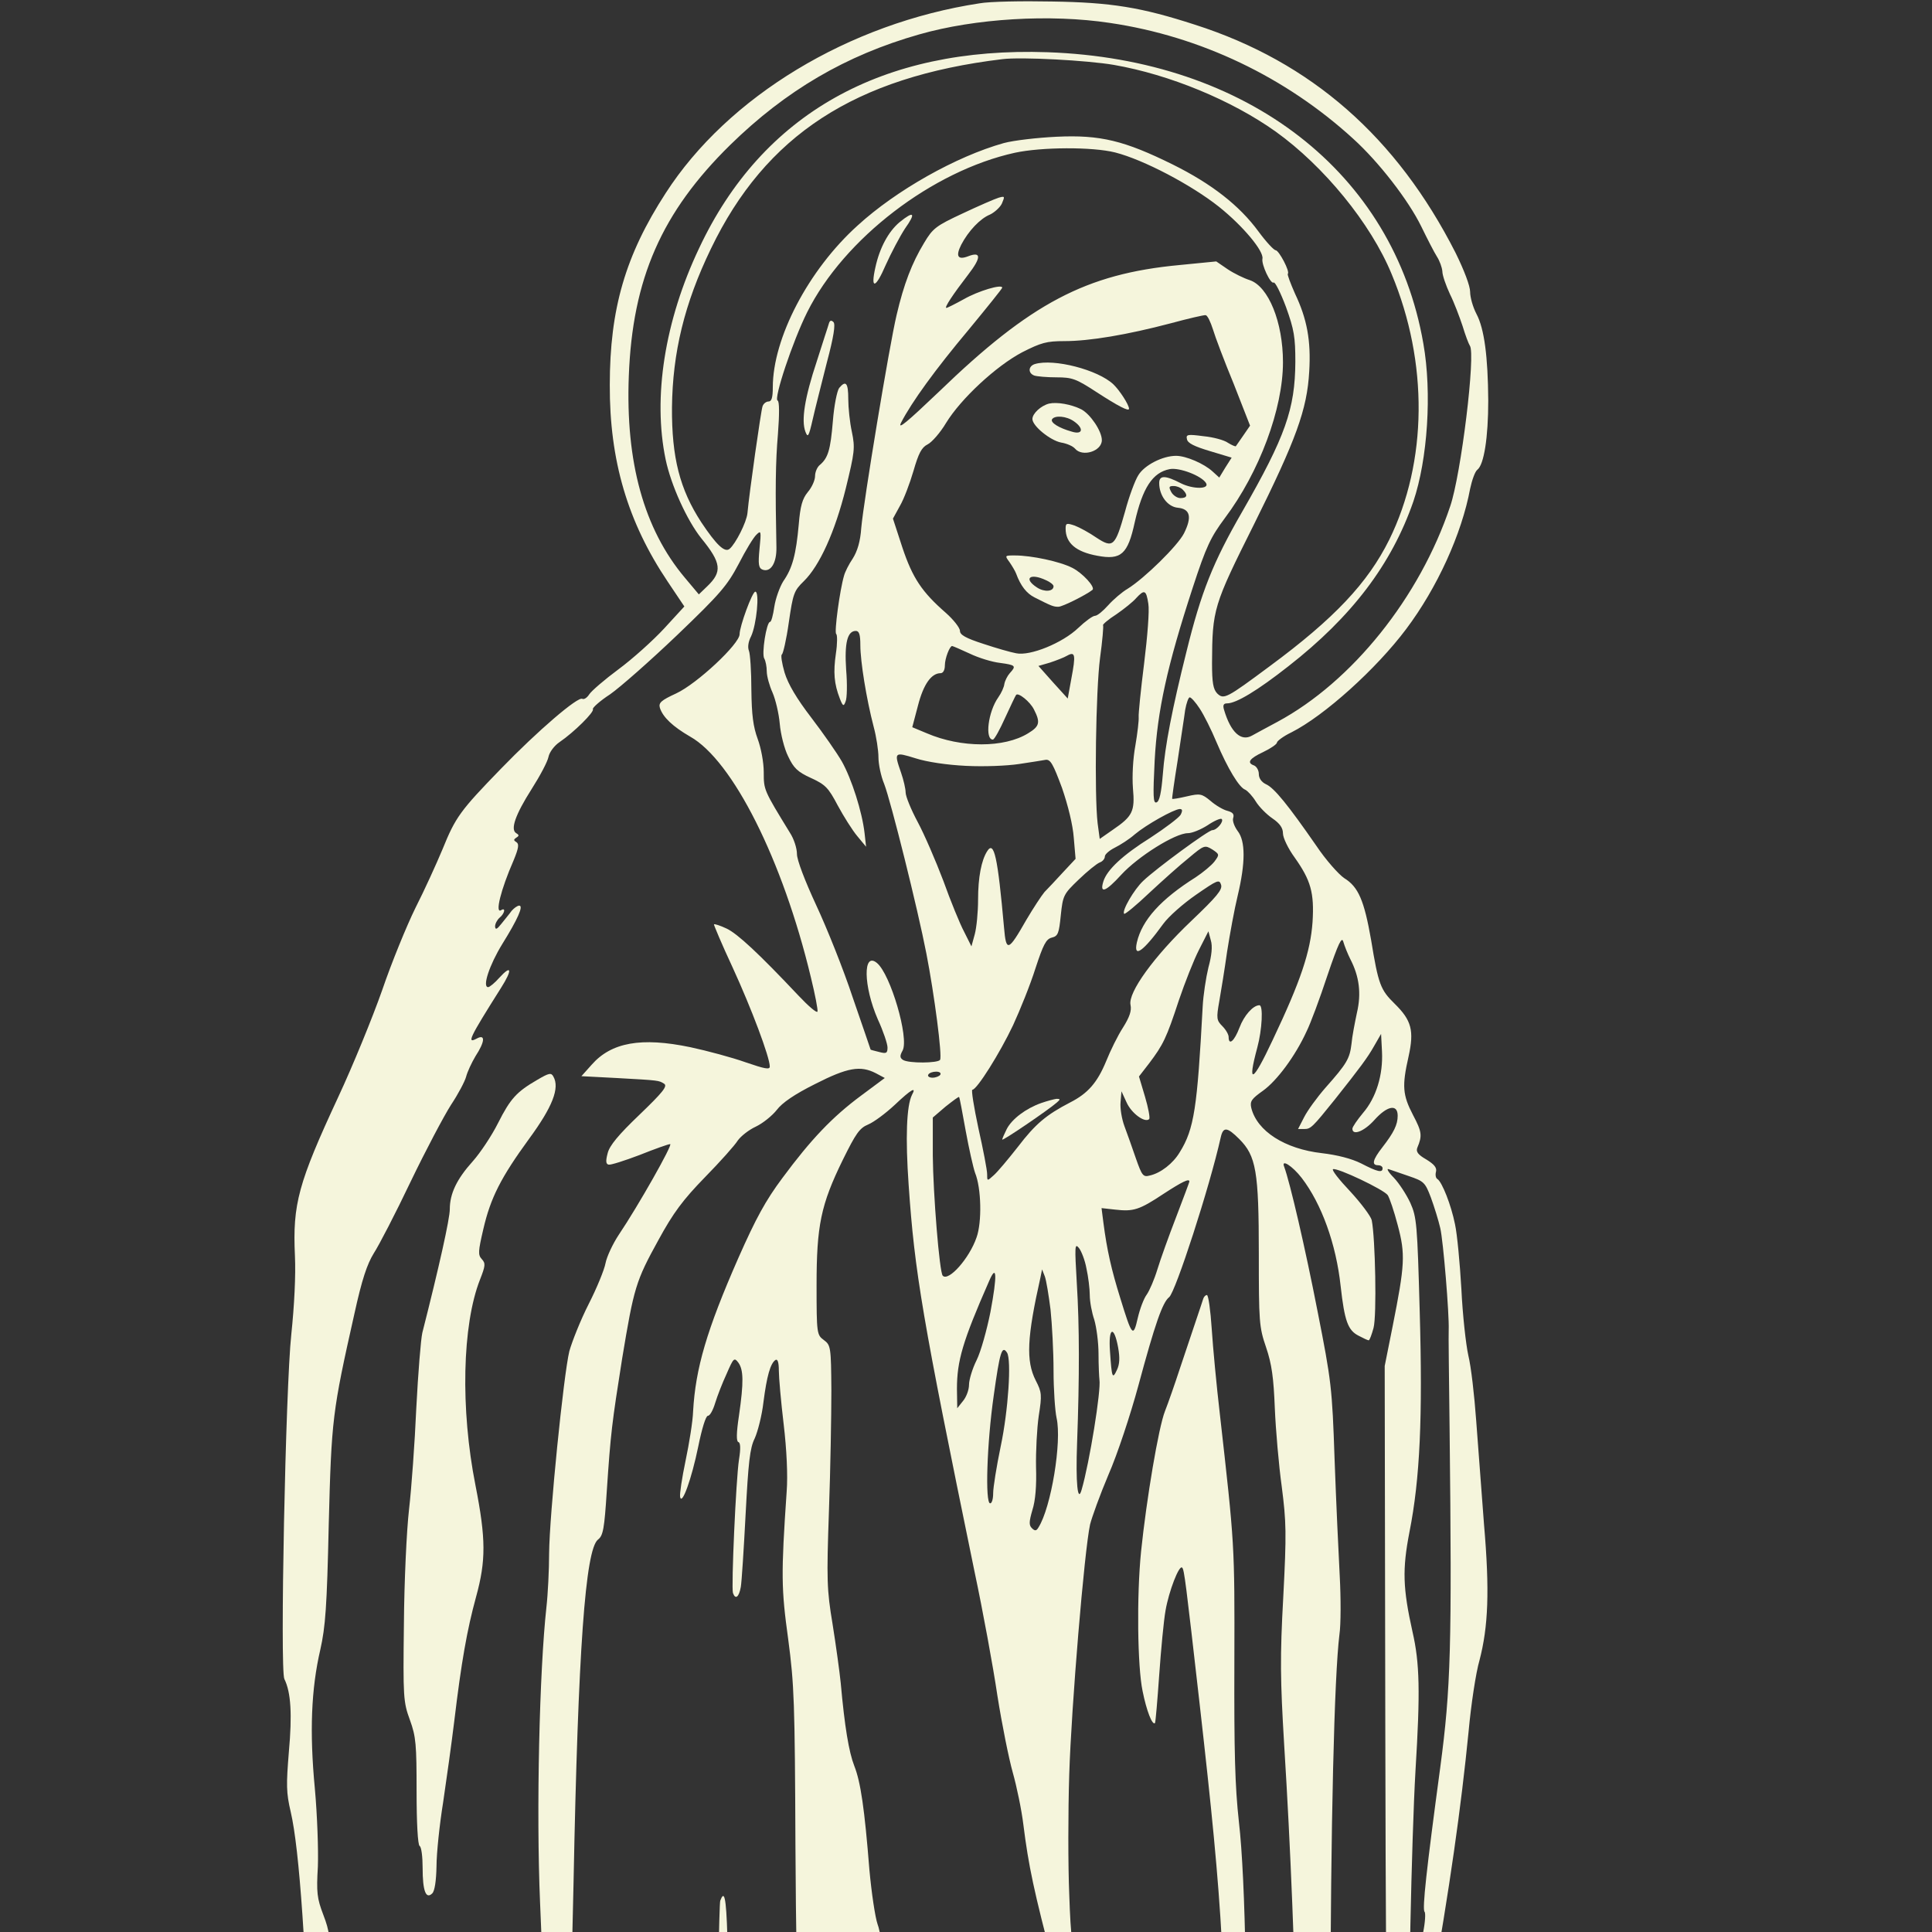<svg xmlns="http://www.w3.org/2000/svg" version="1.0" viewBox="0 0 640 640" preserveAspectRatio="xMidYMid meet">
  <rect x="0" y="0" width="640" height="640" fill="#333333" stroke="none"/>
  <g transform="translate(0,1280) scale(0.1,-0.1)" fill="beige" stroke="none">
    <path d="M3245 12789 c-433 -66 -834 -309 -1040 -629 -133 -205 -185 -383 -185 -635 -1 -250 59 -454 192 -652 l55 -82 -67 -73 c-37 -40 -105 -101 -151 -135 -46 -34 -90 -72 -97 -83 -7 -11 -17 -18 -23 -15 -14 9 -148 -106 -269 -231 -136 -140 -151 -161 -194 -267 -20 -48 -60 -136 -90 -195 -29 -59 -79 -181 -110 -272 -32 -91 -97 -250 -146 -355 -132 -284 -151 -354 -143 -525 3 -65 -2 -164 -12 -260 -19 -174 -38 -1112 -23 -1142 22 -44 26 -118 15 -240 -9 -111 -9 -136 6 -200 29 -123 52 -465 67 -963 6 -181 21 -521 35 -755 14 -234 30 -517 35 -630 15 -292 15 -1178 0 -1324 -7 -69 -10 -155 -6 -209 10 -126 8 -369 -4 -567 -5 -91 -14 -275 -20 -410 -6 -135 -17 -288 -25 -340 -36 -231 -29 -499 16 -599 10 -24 16 -47 14 -52 -3 -4 8 -52 24 -106 60 -196 83 -396 61 -545 -9 -66 -16 -88 -28 -92 -10 -2 -29 -7 -44 -10 -43 -10 -98 -63 -98 -96 0 -35 13 -45 78 -59 64 -13 391 -15 412 -1 9 5 17 5 20 0 3 -5 111 -12 240 -16 195 -5 242 -4 277 9 36 12 85 13 320 6 153 -4 316 -13 363 -19 103 -14 234 -6 314 19 43 13 96 19 195 20 147 2 170 5 216 30 24 12 79 17 275 21 220 5 252 8 309 29 82 29 114 22 165 -36 76 -86 144 -102 324 -73 75 11 94 11 180 -6 81 -15 145 -19 387 -19 160 0 304 3 320 7 17 4 33 7 37 7 16 2 48 46 48 67 0 40 -31 63 -102 76 l-68 13 0 37 c0 21 4 38 9 38 24 0 41 71 41 170 0 69 7 130 22 192 21 91 21 92 2 127 -15 29 -37 45 -109 81 l-90 45 -10 52 c-8 43 -18 58 -59 94 -40 35 -57 44 -90 44 -23 1 -54 8 -71 17 -16 8 -56 20 -88 27 -69 15 -68 14 -91 161 -15 96 -15 110 0 160 54 188 54 205 4 613 -70 572 -69 556 -72 1542 -3 748 -3 1693 -1 2235 1 117 9 190 43 385 62 349 100 617 125 870 8 88 24 194 36 235 29 111 34 230 15 450 -8 107 -20 263 -26 345 -6 83 -17 179 -26 215 -8 36 -19 135 -23 220 -5 86 -14 182 -21 214 -13 65 -43 140 -58 150 -6 3 -8 14 -5 25 3 13 -6 24 -32 40 -28 16 -35 26 -30 39 17 40 15 53 -14 108 -35 67 -37 97 -15 194 19 86 10 120 -46 175 -47 46 -54 64 -78 211 -23 131 -42 176 -89 205 -18 12 -61 60 -93 108 -93 134 -139 191 -166 203 -15 7 -24 20 -24 34 0 12 -7 24 -15 28 -26 9 -17 23 30 45 25 12 45 26 45 31 0 5 21 21 48 34 109 55 281 210 380 342 103 137 184 315 212 465 6 28 16 57 24 63 22 17 36 107 36 229 -1 146 -13 238 -39 287 -12 23 -21 55 -21 73 0 20 -20 72 -48 129 -195 384 -479 633 -863 756 -179 58 -278 74 -474 77 -99 2 -207 0 -240 -6z m432 -65 c299 -44 582 -179 806 -384 85 -77 183 -204 225 -290 20 -41 43 -86 52 -100 9 -14 17 -36 18 -49 0 -13 12 -47 25 -75 14 -28 32 -76 42 -106 9 -30 20 -59 24 -65 20 -26 -29 -427 -65 -532 -101 -302 -325 -581 -572 -714 -35 -19 -73 -39 -85 -46 -36 -20 -70 11 -92 85 -5 16 -2 22 10 22 30 0 100 42 203 123 210 164 342 338 414 546 47 139 62 360 33 523 -98 566 -583 942 -1245 965 -548 19 -945 -204 -1154 -649 -114 -240 -154 -494 -111 -700 18 -86 71 -202 118 -261 67 -82 70 -111 20 -159 l-28 -27 -47 56 c-135 161 -196 382 -185 667 12 323 109 543 336 766 184 180 383 297 626 366 185 53 434 68 632 38z m13 -139 c184 -32 390 -117 536 -221 159 -114 315 -304 384 -472 122 -292 119 -622 -8 -880 -71 -143 -182 -261 -396 -419 -144 -107 -152 -111 -174 -90 -13 14 -17 35 -17 100 1 179 4 190 140 462 138 278 175 378 182 505 6 101 -7 173 -47 257 -15 34 -26 63 -24 66 8 7 -29 77 -40 78 -6 0 -32 28 -57 62 -63 86 -155 158 -284 222 -160 79 -240 99 -385 92 -63 -3 -142 -12 -175 -21 -157 -44 -356 -156 -484 -273 -163 -147 -281 -373 -281 -536 0 -34 -4 -47 -14 -47 -8 0 -17 -7 -20 -16 -5 -13 -44 -287 -50 -354 -3 -30 -39 -101 -59 -118 -16 -14 -44 13 -94 88 -71 109 -98 214 -97 380 2 182 41 344 129 526 181 376 477 569 965 628 63 8 283 -4 370 -19z m4 -290 c94 -24 252 -107 344 -180 80 -64 149 -147 144 -172 -4 -19 27 -85 37 -79 5 3 23 -33 41 -81 27 -75 31 -100 31 -182 -1 -156 -33 -247 -176 -496 -97 -168 -136 -266 -185 -465 -47 -188 -71 -311 -78 -405 -5 -61 -11 -90 -21 -93 -11 -4 -12 20 -6 139 9 165 41 312 126 572 45 138 60 168 106 230 115 153 193 363 193 517 0 133 -48 251 -110 272 -19 6 -52 22 -73 36 l-38 26 -122 -12 c-309 -29 -493 -126 -797 -420 -105 -100 -138 -128 -125 -102 35 68 114 177 224 308 61 74 111 136 111 139 0 13 -80 -11 -127 -38 -29 -16 -55 -29 -58 -29 -8 0 22 45 72 110 44 57 44 78 0 61 -34 -13 -42 0 -23 38 24 46 63 87 95 100 15 7 34 24 40 37 10 24 10 25 -11 19 -13 -4 -66 -27 -119 -52 -88 -41 -99 -49 -128 -98 -40 -66 -67 -136 -91 -239 -24 -101 -109 -615 -117 -705 -3 -45 -13 -77 -28 -101 -13 -19 -26 -45 -29 -57 -14 -47 -33 -188 -26 -193 4 -3 4 -32 -1 -65 -9 -62 -6 -100 13 -149 10 -26 13 -27 19 -10 5 10 6 58 2 105 -6 89 4 129 32 129 11 0 15 -12 15 -47 0 -54 20 -178 44 -270 9 -33 16 -79 16 -102 0 -22 8 -62 19 -88 22 -57 111 -413 140 -563 26 -134 53 -339 45 -351 -7 -11 -104 -12 -123 0 -10 7 -11 13 -1 31 22 41 -40 253 -85 290 -47 39 -45 -77 3 -187 18 -39 32 -81 32 -93 0 -19 -4 -21 -27 -15 -16 4 -28 7 -29 8 0 1 -27 79 -59 172 -31 94 -86 231 -121 306 -38 82 -64 150 -64 170 0 19 -10 50 -23 70 -87 142 -87 142 -87 201 0 33 -9 80 -20 110 -15 41 -20 79 -21 163 0 61 -4 119 -8 129 -5 12 -2 31 7 48 18 38 29 148 14 148 -10 0 -52 -115 -52 -141 0 -32 -141 -164 -210 -196 -50 -23 -59 -31 -54 -48 10 -31 43 -62 100 -95 141 -79 307 -409 400 -797 14 -57 24 -109 22 -114 -2 -6 -30 18 -63 53 -132 140 -202 205 -238 222 -21 10 -40 16 -42 14 -1 -1 26 -66 62 -143 62 -135 123 -297 123 -328 0 -11 -16 -8 -80 14 -45 16 -127 38 -183 50 -163 34 -262 16 -327 -58 l-34 -38 115 -6 c146 -8 141 -8 159 -19 12 -8 -4 -28 -82 -103 -69 -66 -99 -102 -105 -127 -7 -26 -6 -36 3 -38 6 -2 53 13 103 32 50 20 95 36 101 36 10 0 -106 -205 -170 -300 -20 -30 -40 -73 -44 -94 -4 -22 -29 -83 -56 -136 -27 -53 -55 -124 -64 -156 -19 -78 -66 -543 -67 -670 0 -54 -4 -135 -9 -179 -23 -209 -34 -672 -21 -977 13 -334 24 -450 44 -482 9 -14 11 -33 6 -61 -13 -66 -10 -160 4 -179 13 -18 14 -18 21 0 4 10 9 77 12 147 2 71 6 133 9 137 3 4 9 232 15 506 15 768 39 1101 81 1134 17 13 21 36 29 160 13 194 17 225 51 440 39 235 45 256 120 392 49 90 81 133 154 208 51 52 100 107 109 122 10 14 36 35 60 46 23 11 54 36 69 55 18 24 59 52 127 86 108 55 150 62 201 36 l30 -16 -78 -58 c-96 -71 -167 -146 -261 -273 -56 -75 -88 -134 -146 -265 -105 -239 -142 -366 -150 -508 -1 -33 -13 -107 -25 -164 -12 -57 -20 -111 -18 -120 6 -29 38 60 60 167 12 59 25 102 32 102 7 0 17 19 24 42 7 23 24 67 38 97 23 53 25 55 39 37 17 -24 18 -64 2 -175 -9 -59 -9 -86 -2 -88 7 -2 8 -21 2 -58 -10 -65 -26 -424 -20 -442 8 -23 20 -14 26 20 3 17 10 127 16 242 9 170 14 218 30 250 10 22 24 76 29 120 11 86 23 129 40 140 7 4 11 -8 11 -35 0 -22 7 -103 16 -178 10 -84 14 -170 10 -222 -19 -277 -18 -323 5 -490 20 -151 22 -209 24 -685 3 -554 15 -876 41 -1095 21 -167 23 -510 5 -673 -8 -65 -11 -121 -7 -124 12 -13 45 30 67 89 12 33 56 108 97 166 141 199 196 332 208 502 9 118 -8 238 -62 430 -35 130 -47 191 -53 285 -5 66 -15 139 -24 161 -8 23 -20 104 -27 180 -16 202 -29 291 -50 344 -18 46 -32 130 -45 275 -4 39 -16 126 -27 195 -19 114 -20 146 -12 375 5 138 8 317 8 399 -1 144 -2 150 -25 167 -23 17 -24 21 -24 181 0 198 14 267 87 416 43 87 55 105 84 117 19 8 58 37 88 65 55 52 73 62 57 33 -18 -36 -22 -142 -11 -298 20 -291 45 -439 218 -1280 28 -132 62 -317 76 -412 15 -95 38 -209 51 -255 13 -46 29 -123 35 -172 17 -136 35 -222 101 -471 34 -126 65 -248 69 -270 5 -22 13 -58 18 -80 6 -22 16 -74 23 -115 12 -74 35 -140 51 -140 4 0 15 -26 25 -57 21 -71 23 -216 4 -293 -18 -74 -69 -184 -122 -261 -50 -74 -146 -179 -165 -179 -13 0 -74 -71 -74 -87 0 -5 -25 -33 -56 -63 -30 -30 -64 -71 -74 -90 l-18 -35 -7 28 c-6 21 -2 33 14 50 12 12 45 57 72 100 29 44 79 102 116 135 43 38 91 96 143 173 97 147 129 210 142 291 10 56 9 72 -11 136 l-22 72 -52 0 c-159 -1 -258 -65 -437 -284 -75 -90 -74 -90 -91 -135 -7 -18 -27 -51 -46 -73 -18 -22 -36 -51 -39 -64 -3 -13 -10 -24 -14 -24 -17 0 -220 -322 -220 -349 0 -5 -20 -42 -45 -82 -55 -89 -99 -201 -116 -292 -7 -37 -16 -67 -20 -67 -16 0 -49 -95 -73 -211 -34 -160 -73 -242 -160 -330 -60 -60 -290 -229 -300 -218 -2 2 0 55 5 117 5 62 13 318 19 570 5 251 17 585 26 742 15 280 14 389 -7 522 -14 90 -34 107 -43 36 -26 -226 -47 -708 -58 -1378 -5 -333 -10 -639 -11 -680 -2 -82 -10 -61 101 -273 22 -43 43 -99 47 -125 3 -26 12 -57 18 -69 9 -16 10 -50 6 -112 -8 -112 -43 -193 -120 -271 -74 -75 -133 -148 -154 -190 -10 -19 -53 -79 -97 -134 -43 -54 -93 -126 -110 -159 -17 -34 -37 -66 -44 -72 -7 -5 -42 -57 -77 -115 -35 -58 -96 -154 -136 -215 -136 -206 -229 -427 -247 -585 -4 -34 -10 -58 -14 -53 -5 4 -16 65 -26 134 -17 120 -17 134 0 325 10 109 22 208 27 219 21 47 31 170 38 471 5 177 11 327 15 333 10 15 13 1310 4 1313 -4 2 -10 172 -12 378 -2 206 -11 481 -20 610 -33 499 -46 747 -46 883 0 78 -4 159 -9 179 -5 20 -6 40 -3 43 7 6 13 158 16 350 1 115 -2 137 -23 192 -21 55 -23 74 -18 160 2 54 -2 170 -10 258 -18 188 -12 331 18 460 17 76 22 141 28 415 9 350 12 373 85 698 25 114 42 164 64 200 17 26 72 132 122 237 50 104 111 219 134 255 24 36 46 78 50 93 4 16 18 46 31 68 32 49 33 74 5 59 -35 -19 -26 0 80 168 38 60 35 78 -6 33 -15 -17 -32 -31 -37 -31 -20 0 4 73 47 143 51 82 71 127 56 127 -6 0 -17 -8 -25 -17 -7 -10 -23 -29 -34 -43 -15 -19 -20 -21 -21 -9 0 9 7 22 15 29 17 14 21 35 5 25 -21 -13 -1 68 41 164 17 41 19 55 10 61 -10 6 -10 9 -1 15 10 6 10 9 0 15 -20 12 -3 61 51 146 28 44 53 91 56 107 3 15 19 37 37 49 47 32 116 100 110 109 -2 4 23 27 57 49 33 23 133 111 222 196 143 137 166 164 204 236 23 45 49 88 59 97 15 15 16 12 10 -47 -5 -51 -3 -64 10 -69 27 -10 47 22 46 74 -4 192 -3 282 5 375 5 65 5 109 -1 111 -14 5 50 197 98 293 122 244 415 468 688 528 88 19 256 20 332 1z m324 -586 c7 -24 38 -106 69 -181 l54 -138 -22 -32 c-12 -18 -24 -34 -25 -36 -1 -2 -13 3 -26 11 -12 9 -49 19 -81 22 -53 7 -59 6 -55 -10 2 -13 25 -24 75 -39 l73 -22 -21 -33 -20 -33 -22 20 c-28 26 -88 52 -121 52 -45 0 -105 -31 -125 -64 -11 -17 -31 -71 -44 -120 -33 -117 -40 -123 -95 -87 -23 16 -56 34 -72 40 -27 9 -30 8 -30 -10 0 -48 34 -77 105 -90 79 -15 101 5 124 111 26 114 59 165 116 176 32 6 105 -22 120 -46 13 -21 -43 -21 -83 -1 -52 27 -72 27 -72 1 0 -42 28 -79 62 -82 41 -4 47 -31 20 -85 -21 -41 -130 -148 -186 -183 -19 -11 -48 -36 -65 -55 -17 -19 -36 -35 -44 -35 -7 0 -32 -18 -55 -40 -52 -50 -160 -94 -206 -84 -17 3 -66 17 -108 31 -59 19 -78 30 -78 43 0 10 -21 37 -47 60 -79 69 -110 115 -144 217 l-31 95 23 42 c13 22 33 75 45 116 17 59 27 78 47 88 14 7 42 39 61 71 49 80 165 188 252 234 63 32 81 37 140 37 83 0 208 21 352 59 59 16 111 28 116 27 6 -1 16 -22 24 -47z m-100 -531 c18 -18 15 -28 -8 -28 -10 0 -24 9 -30 20 -9 17 -8 20 8 20 10 0 23 -5 30 -12z m-114 -378 c4 -23 -3 -109 -14 -198 -11 -87 -19 -167 -18 -177 1 -11 -4 -54 -11 -95 -8 -43 -11 -102 -8 -141 7 -77 -1 -93 -67 -138 l-43 -30 -7 52 c-11 94 -6 440 8 547 8 58 12 107 10 109 -2 2 17 19 44 36 26 18 56 42 66 54 27 29 33 27 40 -19z m-592 -165 c29 -14 74 -28 101 -31 52 -7 54 -10 32 -34 -8 -9 -16 -25 -18 -36 -1 -10 -10 -30 -20 -44 -34 -48 -45 -140 -18 -140 5 0 23 33 41 73 18 39 34 73 36 75 7 9 46 -22 59 -48 22 -43 19 -56 -19 -79 -79 -49 -222 -49 -336 0 l-48 20 19 72 c18 70 44 107 75 107 8 0 14 10 14 26 0 23 16 64 24 64 2 0 28 -11 58 -25z m337 -83 l-12 -66 -49 54 -48 54 38 11 c21 7 47 17 57 23 27 15 29 3 14 -76z m425 -99 c14 -21 39 -71 56 -112 37 -87 75 -150 95 -157 8 -4 24 -21 35 -39 11 -18 36 -43 55 -56 25 -17 35 -32 35 -50 0 -14 17 -50 39 -80 53 -75 65 -116 59 -213 -7 -99 -39 -195 -132 -391 -67 -143 -85 -151 -51 -25 16 59 20 140 7 140 -21 0 -51 -34 -66 -74 -17 -45 -36 -61 -36 -31 0 8 -9 24 -21 36 -19 19 -20 26 -10 82 6 34 18 108 26 165 9 57 24 140 35 185 26 109 26 181 0 214 -11 15 -18 34 -15 43 4 13 -1 19 -19 24 -13 3 -39 18 -56 33 -29 24 -35 25 -78 15 -26 -6 -48 -10 -49 -8 -1 1 7 58 18 126 10 69 22 144 25 168 4 23 11 42 15 42 5 0 20 -17 33 -37z m-774 -190 c59 -3 135 0 175 6 39 6 79 12 89 14 16 2 25 -15 54 -93 20 -58 36 -123 39 -165 l6 -70 -42 -45 c-23 -25 -50 -54 -61 -65 -10 -12 -37 -53 -60 -92 -60 -105 -67 -108 -74 -26 -21 235 -33 290 -56 253 -19 -30 -30 -86 -30 -160 0 -41 -5 -93 -11 -115 l-11 -40 -24 48 c-14 26 -45 102 -69 169 -25 66 -63 154 -85 195 -22 41 -40 85 -40 98 0 12 -7 42 -15 65 -24 69 -23 70 48 48 37 -12 104 -22 167 -25z m711 -162 c-6 -10 -51 -44 -100 -76 -91 -57 -144 -106 -156 -145 -13 -42 8 -34 59 22 56 61 179 138 221 138 14 0 43 12 65 26 22 15 43 24 47 21 8 -8 -16 -37 -31 -37 -13 0 -186 -127 -229 -168 -30 -28 -72 -100 -63 -109 2 -3 40 28 83 69 43 40 102 93 131 116 51 43 53 43 78 28 24 -16 24 -17 7 -40 -10 -13 -38 -36 -62 -52 -116 -73 -178 -142 -195 -216 -12 -54 21 -30 87 61 18 25 67 68 109 97 71 49 77 52 83 33 5 -16 -14 -39 -99 -120 -123 -117 -210 -237 -201 -278 4 -19 -3 -40 -25 -75 -17 -26 -42 -77 -56 -112 -29 -70 -60 -106 -119 -136 -79 -41 -115 -71 -173 -147 -33 -42 -69 -85 -81 -95 -21 -19 -21 -19 -21 5 0 13 -13 81 -29 152 -15 70 -24 127 -20 127 15 0 91 121 135 214 23 50 57 134 74 188 26 79 35 97 54 102 21 5 24 14 30 74 7 66 9 70 59 118 29 28 60 53 70 57 9 3 17 12 17 20 0 7 15 20 33 29 18 9 48 28 66 44 38 32 129 83 149 84 9 0 10 -5 3 -19z m92 -506 c-8 -33 -17 -91 -19 -130 -18 -335 -28 -405 -76 -482 -22 -37 -63 -69 -99 -77 -22 -6 -26 -1 -46 56 -12 35 -29 83 -38 107 -9 24 -15 60 -13 80 l3 36 17 -37 c16 -36 61 -69 75 -55 3 4 -3 37 -14 74 l-20 67 34 44 c46 61 57 83 98 208 20 59 50 135 67 168 l31 61 8 -30 c6 -19 3 -50 -8 -90z m470 28 c30 -58 37 -114 22 -178 -7 -33 -16 -79 -18 -103 -6 -49 -15 -65 -86 -145 -28 -32 -60 -76 -71 -98 l-20 -39 21 0 c21 0 27 6 101 98 84 106 108 138 130 177 l23 40 3 -58 c4 -77 -19 -153 -63 -204 -19 -23 -35 -46 -35 -52 0 -24 39 -9 73 29 42 47 77 54 77 14 0 -30 -13 -56 -51 -105 -32 -41 -36 -59 -14 -59 8 0 15 -4 15 -10 0 -16 -17 -12 -71 16 -32 16 -79 28 -130 34 -123 14 -215 73 -234 150 -5 22 1 30 39 57 46 33 107 115 144 196 13 26 44 109 69 185 37 109 48 131 53 112 4 -14 14 -39 23 -57z m-1358 -383 c-3 -5 -15 -10 -26 -10 -11 0 -17 5 -14 10 3 6 15 10 26 10 11 0 17 -4 14 -10z m84 -186 c11 -60 25 -122 31 -139 21 -51 23 -164 5 -214 -24 -70 -93 -147 -112 -127 -11 10 -32 274 -33 398 l0 126 42 36 c24 19 44 34 45 32 2 -1 11 -52 22 -112z m906 -27 c56 -56 65 -107 65 -380 0 -226 1 -243 24 -310 19 -56 25 -101 29 -202 3 -71 13 -188 23 -260 15 -117 16 -154 5 -365 -11 -199 -10 -274 3 -490 22 -354 34 -668 46 -1135 6 -219 19 -511 30 -648 11 -137 20 -340 20 -451 0 -335 -31 -795 -65 -973 -8 -43 -24 -152 -36 -243 -25 -208 -90 -529 -128 -640 -20 -56 -35 -129 -45 -214 -11 -96 -21 -142 -40 -181 -14 -28 -26 -68 -26 -88 0 -24 -10 -51 -29 -79 -27 -39 -31 -57 -47 -198 -12 -115 -25 -182 -51 -262 -44 -140 -56 -277 -51 -588 5 -257 19 -350 80 -536 30 -94 81 -194 98 -194 5 0 14 19 20 42 8 27 33 65 73 110 74 82 132 175 152 242 15 49 20 180 9 209 -8 21 -56 -35 -119 -138 -55 -88 -110 -154 -120 -143 -33 33 -46 296 -21 428 17 89 59 221 85 270 l19 35 12 -30 c7 -16 26 -104 44 -195 l32 -165 18 27 c32 48 45 116 56 283 7 122 7 170 -2 189 -8 20 -8 50 1 128 9 68 10 159 6 273 -8 201 6 511 35 755 11 96 31 355 45 575 34 534 49 689 82 810 25 93 22 450 -8 810 -23 273 -24 331 -22 995 1 662 13 1147 30 1285 5 33 5 121 1 195 -4 74 -12 248 -17 385 -8 238 -11 261 -56 489 -41 211 -92 430 -111 481 -11 27 27 3 58 -37 66 -86 114 -219 129 -358 13 -116 24 -147 60 -165 15 -8 30 -15 33 -15 3 0 10 19 16 41 11 40 6 298 -6 357 -3 13 -35 56 -71 95 -37 39 -63 72 -57 74 15 5 167 -67 181 -86 6 -9 21 -53 33 -99 26 -97 24 -131 -17 -337 l-26 -130 2 -1205 c2 -1175 10 -1665 32 -1940 16 -195 14 -363 -7 -540 -21 -179 -21 -259 -12 -1235 7 -822 16 -1036 47 -1145 17 -59 23 -123 31 -301 6 -124 15 -241 20 -260 19 -66 12 -123 -25 -200 -19 -41 -35 -78 -35 -84 -1 -5 -41 -57 -91 -115 -119 -138 -170 -222 -214 -354 -20 -60 -43 -120 -52 -133 -9 -13 -56 -44 -104 -68 -109 -55 -149 -99 -149 -165 0 -38 5 -51 30 -75 38 -36 124 -46 184 -21 30 13 37 13 33 2 -3 -7 0 -19 6 -25 9 -9 -5 -28 -55 -78 l-67 -66 -71 57 c-39 32 -76 70 -81 84 -6 15 -28 50 -50 79 -22 28 -46 73 -53 100 -7 26 -31 76 -53 110 -22 33 -57 108 -78 165 -21 56 -67 179 -102 272 -78 205 -105 312 -97 381 4 34 1 62 -9 87 -32 77 -76 386 -102 718 -23 298 -23 301 -34 314 -6 7 -13 62 -16 122 -5 85 5 1124 18 2010 2 97 3 102 27 116 65 37 190 219 240 349 47 124 56 295 20 404 -6 18 -13 57 -15 87 -6 59 -29 148 -52 192 -18 34 -43 146 -43 191 0 16 -14 80 -31 140 -27 95 -32 133 -37 280 -4 94 -4 272 0 397 7 225 50 741 69 828 6 24 33 99 61 165 29 66 73 199 99 295 55 204 80 276 102 293 21 17 134 364 171 530 8 35 21 34 61 -6z m562 -123 c50 -17 54 -21 73 -71 11 -30 25 -75 31 -101 10 -42 30 -286 28 -337 -1 -11 1 -159 3 -330 8 -722 4 -857 -31 -1120 -46 -341 -60 -469 -52 -478 4 -4 2 -36 -5 -70 -8 -34 -19 -119 -25 -189 -7 -71 -15 -128 -18 -128 -8 0 5 633 18 855 16 261 14 356 -10 460 -32 144 -34 206 -10 330 35 176 44 381 34 730 -8 290 -10 313 -31 360 -13 28 -37 65 -55 84 -18 18 -25 31 -17 28 8 -3 39 -13 67 -23z m-727 -18 c0 -2 -20 -55 -44 -118 -24 -62 -52 -140 -62 -173 -10 -33 -26 -70 -35 -83 -10 -13 -23 -48 -30 -78 -15 -66 -19 -61 -58 66 -29 93 -44 158 -56 251 l-6 47 45 -5 c61 -7 80 -1 160 52 63 41 86 52 86 41z m-341 -288 c6 -27 11 -67 11 -88 0 -22 7 -59 15 -82 7 -24 14 -74 14 -113 0 -38 2 -77 3 -85 6 -35 -33 -276 -59 -365 -13 -46 -20 23 -15 155 8 220 8 386 -1 530 -7 121 -7 133 7 116 8 -10 20 -40 25 -68z m-318 -144 c-12 -60 -32 -132 -46 -160 -14 -28 -25 -65 -25 -81 0 -17 -9 -41 -20 -54 l-19 -24 -1 64 c0 93 19 158 106 356 26 61 28 22 5 -101z m199 8 c5 -48 10 -139 10 -202 0 -63 5 -134 10 -157 18 -78 -18 -297 -60 -363 -7 -12 -12 -12 -22 -2 -10 10 -9 22 2 60 10 31 14 80 12 142 -1 52 3 129 9 170 11 70 10 78 -10 117 -33 65 -29 143 16 343 l5 25 9 -23 c5 -13 13 -63 19 -110z m224 -126 c6 -34 5 -55 -4 -74 -15 -32 -17 -27 -23 61 -6 80 13 89 27 13z m-368 -17 c15 -24 4 -192 -21 -310 -14 -67 -25 -137 -25 -155 0 -19 -4 -34 -10 -34 -17 0 -11 198 12 358 20 143 27 167 44 141z m-246 -3248 c0 -40 30 -449 35 -478 5 -29 10 -33 36 -33 19 0 32 6 36 18 7 18 118 158 133 167 14 8 25 -99 25 -241 0 -129 0 -131 -30 -174 -16 -24 -83 -99 -149 -166 -65 -68 -129 -139 -142 -158 -13 -18 -36 -38 -51 -44 -42 -15 -88 -65 -147 -156 -29 -44 -73 -105 -99 -135 -25 -29 -53 -69 -62 -87 -9 -19 -21 -34 -27 -34 -7 0 -24 -12 -40 -27 -15 -14 -30 -24 -33 -22 -2 3 0 157 5 343 5 186 8 342 5 346 -23 38 143 435 202 483 12 10 25 26 28 37 4 11 9 20 13 20 4 0 3 -168 -1 -372 -8 -364 -6 -438 13 -468 7 -12 12 -12 22 -2 8 8 12 47 13 115 0 56 10 158 23 227 17 101 73 572 87 730 4 51 61 139 86 133 10 -3 19 -13 19 -22z m89 -1357 c-14 -412 -14 -423 -2 -435 13 -13 33 117 33 216 0 41 5 77 11 80 5 4 14 18 19 31 5 13 14 24 19 24 7 0 10 -211 10 -607 0 -494 -2 -629 -15 -718 -9 -63 -19 -242 -24 -420 -5 -208 -13 -348 -25 -424 -17 -109 -17 -116 0 -164 15 -41 17 -68 12 -156 -6 -103 -27 -205 -45 -223 -6 -6 -14 21 -21 69 -6 43 -16 79 -21 81 -6 2 -10 58 -10 131 0 167 -9 251 -26 251 -8 0 -16 -10 -19 -22 -3 -13 -4 -171 -3 -353 3 -307 4 -333 23 -370 54 -107 165 -65 180 68 3 29 7 149 9 267 3 159 10 247 26 340 16 95 23 192 29 405 7 275 15 343 33 280 41 -144 61 -401 59 -783 -1 -182 3 -310 8 -321 6 -10 7 -21 4 -25 -11 -11 -14 -78 -3 -90 5 -7 7 -15 4 -18 -2 -3 -9 -52 -14 -109 -8 -99 -19 -158 -42 -224 -6 -16 -18 -51 -27 -77 -9 -26 -21 -48 -27 -48 -6 0 -17 -12 -24 -26 -18 -32 -66 -68 -84 -61 -20 8 -104 124 -139 192 -17 33 -41 94 -53 135 -41 140 -68 81 -58 -128 l6 -133 46 -37 c117 -94 126 -120 60 -174 -75 -61 -124 -68 -324 -47 -86 8 -136 9 -173 2 -31 -6 -71 -7 -103 -1 -62 10 -633 -1 -665 -13 -13 -5 -66 -6 -118 -2 -88 6 -96 8 -93 26 3 19 53 39 132 52 129 20 307 85 528 192 l157 76 40 81 c22 44 63 124 91 176 67 127 90 203 90 301 l0 79 -28 0 c-31 0 -58 -37 -82 -115 -7 -22 -30 -65 -51 -96 -24 -36 -36 -63 -33 -76 4 -14 -20 -51 -86 -134 -50 -63 -113 -136 -139 -164 -58 -60 -202 -148 -280 -170 -31 -9 -78 -22 -106 -30 -27 -8 -63 -24 -80 -35 -48 -32 -57 -36 -108 -53 l-48 -15 14 22 c8 11 47 47 88 78 56 44 82 58 107 58 18 0 49 7 70 17 20 9 41 15 46 14 23 -5 60 12 90 42 18 18 47 39 64 48 16 9 48 44 70 77 23 32 50 62 61 65 11 3 33 26 48 52 15 26 53 86 82 133 36 56 57 101 62 131 4 25 25 116 47 201 89 348 135 735 163 1380 6 146 15 267 20 268 5 2 9 34 9 70 0 65 16 252 41 494 9 85 10 127 2 152 -9 28 -8 38 3 47 8 6 27 34 44 63 44 74 114 151 130 141 11 -7 12 -70 6 -324 -3 -174 -11 -401 -17 -506 -8 -141 -8 -307 1 -645 13 -454 7 -660 -20 -775 -6 -22 -13 -141 -16 -265 -7 -288 -13 -330 -74 -460 -27 -58 -52 -123 -56 -145 -7 -39 -93 -183 -142 -237 -22 -24 -29 -26 -73 -21 -33 4 -49 2 -49 -6 0 -7 -19 -11 -50 -11 -51 0 -100 -16 -100 -33 0 -6 16 -7 37 -4 l38 7 -30 -25 c-17 -13 -38 -24 -48 -25 -21 0 -137 -61 -137 -72 0 -8 22 -12 55 -8 11 1 43 14 71 30 39 22 54 26 68 18 14 -8 46 -6 113 7 102 19 97 20 323 -30 88 -20 127 -18 180 6 53 24 51 26 -65 69 l-70 26 1 50 c1 27 15 88 33 137 17 48 44 125 61 171 16 46 33 105 36 132 3 27 16 70 30 95 32 62 43 153 37 295 -4 94 -1 150 17 264 26 170 23 239 -18 485 -26 156 -27 171 -27 560 1 268 6 477 17 635 10 129 20 321 23 425 9 285 35 388 117 472 23 24 43 41 45 40 1 -2 -2 -156 -8 -343z m-879 -229 c-5 -44 -5 -161 0 -260 10 -211 2 -299 -34 -375 -22 -47 -26 -69 -26 -150 0 -52 -7 -126 -15 -165 -8 -38 -15 -83 -15 -98 0 -41 -11 -57 -78 -110 -32 -26 -65 -59 -72 -72 -7 -14 -21 -25 -31 -25 -10 0 -24 -8 -31 -18 -7 -10 -28 -24 -45 -31 -18 -7 -43 -23 -55 -36 -13 -12 -32 -24 -43 -26 -11 -2 -24 -14 -30 -27 -5 -12 -19 -22 -30 -22 -11 0 -47 -21 -79 -45 -33 -25 -61 -43 -64 -40 -17 16 127 217 237 330 50 52 118 153 113 169 -2 5 17 30 41 55 51 52 91 126 108 198 6 27 14 200 18 395 l7 348 39 41 c41 42 75 62 87 50 3 -3 2 -42 -2 -86z m289 -401 c-7 -104 -8 -192 -2 -229 4 -33 5 -87 1 -120 -4 -33 -14 -195 -22 -360 -29 -537 -46 -728 -92 -975 -28 -152 -68 -317 -90 -368 -8 -19 -14 -47 -14 -63 0 -16 -4 -29 -10 -29 -5 0 -25 -31 -45 -69 -33 -67 -51 -89 -62 -78 -3 3 -9 43 -14 88 -5 46 -14 86 -20 89 -6 4 -6 30 0 76 51 361 122 1241 106 1321 -10 51 -6 169 7 218 6 22 10 92 10 155 -1 63 3 132 9 152 5 20 33 71 62 113 28 42 70 105 92 140 39 61 85 118 92 112 1 -2 -2 -79 -8 -173z m-309 -721 c-3 -213 -23 -579 -40 -703 -53 -399 -71 -571 -68 -638 2 -39 0 -72 -4 -72 -5 0 -8 -79 -8 -176 0 -203 -2 -209 -93 -287 l-52 -45 3 202 c2 111 9 232 17 271 7 39 18 126 25 195 6 69 20 175 30 235 28 165 33 255 21 420 -7 83 -16 219 -22 303 l-10 152 32 28 c18 15 59 53 92 85 32 31 62 57 68 57 5 0 9 -12 9 -27z m-266 -418 c9 -110 18 -282 21 -383 2 -100 6 -186 8 -190 2 -4 -9 -101 -24 -217 -16 -115 -29 -224 -29 -242 0 -17 -7 -39 -15 -47 -21 -21 -36 -157 -28 -255 5 -69 3 -81 -15 -107 -12 -16 -23 -45 -24 -64 -3 -33 -7 -36 -63 -57 -33 -12 -61 -19 -63 -14 -3 9 -122 -4 -171 -20 -20 -6 -103 -41 -184 -78 -141 -63 -147 -67 -142 -91 4 -14 8 -27 11 -29 2 -2 38 3 79 12 92 21 135 21 160 3 17 -13 16 -15 -23 -41 -23 -15 -42 -34 -42 -41 0 -11 -38 -14 -205 -14 -113 0 -205 4 -205 8 0 4 6 20 13 35 10 23 18 27 53 27 26 0 47 6 55 16 7 9 66 57 131 106 234 178 247 212 268 673 23 516 66 1015 88 1015 7 0 42 21 78 46 l64 46 0 -84 c0 -128 -18 -519 -30 -658 -28 -318 -84 -624 -150 -814 -11 -33 -20 -63 -20 -68 0 -16 29 -8 123 33 l95 42 6 111 c3 61 10 235 16 386 14 350 64 1097 74 1107 5 6 71 50 73 49 1 -1 9 -91 17 -201z m-585 -585 c-7 -47 -11 -132 -10 -190 2 -84 -4 -137 -29 -265 -42 -210 -51 -302 -39 -399 8 -66 7 -82 -6 -103 -16 -23 -71 -63 -89 -63 -15 0 0 424 20 542 15 91 16 113 4 147 -8 25 -10 58 -6 93 4 29 10 105 14 169 l8 116 61 91 c34 50 65 101 70 114 14 38 15 -157 2 -252z m2116 -85 c9 -44 21 -88 26 -97 7 -13 -1 -41 -32 -105 -40 -82 -43 -86 -50 -60 -4 15 -5 114 -2 219 6 188 6 190 23 157 10 -19 25 -70 35 -114z m125 -372 l22 -83 -73 -112 c-69 -105 -118 -215 -119 -263 0 -20 4 -21 84 -13 46 4 123 14 172 22 132 24 124 27 168 -66 22 -45 40 -98 40 -117 1 -43 2 -42 -244 -76 -102 -14 -219 -34 -260 -45 -282 -70 -367 -66 -235 9 133 76 180 91 329 101 124 8 216 30 216 50 0 15 -63 30 -124 30 -54 0 -113 -7 -223 -25 -27 -5 -33 -3 -33 12 0 10 6 27 14 38 7 11 17 31 21 45 4 14 19 50 32 80 32 71 46 165 38 260 -6 65 -4 78 13 100 11 14 38 63 62 109 l42 84 18 -29 c10 -16 28 -66 40 -111z m1392 67 c40 -39 40 -41 36 -102 -3 -54 -11 -76 -57 -155 -46 -80 -60 -96 -108 -125 -71 -42 -110 -91 -119 -147 l-7 -44 78 54 c126 87 209 171 250 251 19 39 35 79 35 89 0 26 6 24 60 -21 56 -47 72 -81 68 -141 -3 -42 -4 -43 -50 -55 -129 -33 -248 -110 -419 -271 -63 -59 -127 -118 -142 -130 -53 -44 -22 -57 55 -24 24 11 85 49 137 85 52 36 101 66 108 66 7 0 41 25 74 56 65 59 146 104 192 104 24 0 27 -4 27 -32 -1 -46 -31 -109 -68 -140 -47 -39 -174 -106 -218 -114 -42 -7 -109 -38 -119 -54 -10 -15 55 -12 111 6 75 24 108 25 248 8 151 -17 160 -21 140 -49 -14 -19 -26 -20 -302 -20 -158 0 -326 4 -374 8 l-86 9 -4 41 c-4 35 0 47 24 75 32 37 35 52 12 52 -13 0 -182 -152 -205 -184 -12 -15 -132 0 -174 22 -59 32 -81 54 -88 88 -4 23 -1 36 11 47 102 89 167 171 196 244 13 32 35 78 50 103 15 26 26 60 26 82 0 56 15 85 61 115 23 16 67 51 98 79 31 28 76 62 101 74 61 31 178 70 209 70 14 0 33 5 41 10 28 18 52 10 92 -30z m141 -767 c-7 -2 -19 -2 -25 0 -7 3 -2 5 12 5 14 0 19 -2 13 -5z"/>
    <path d="M2980 12064 c-37 -31 -66 -85 -80 -149 -17 -75 0 -72 34 7 18 40 47 95 64 121 37 52 30 60 -18 21z"/>
    <path d="M2746 11729 c-2 -8 -21 -64 -40 -125 -41 -123 -52 -197 -38 -234 8 -21 11 -17 24 40 8 36 30 121 47 189 23 86 29 127 22 134 -7 7 -12 6 -15 -4z"/>
    <path d="M2780 11515 c-7 -9 -17 -58 -21 -110 -8 -96 -16 -122 -43 -145 -9 -7 -16 -24 -16 -37 0 -14 -11 -38 -24 -53 -18 -22 -25 -46 -30 -107 -9 -100 -21 -145 -51 -188 -12 -19 -26 -58 -30 -85 -4 -28 -10 -50 -14 -50 -12 0 -29 -108 -19 -122 4 -7 8 -26 8 -42 0 -16 9 -48 19 -70 10 -23 21 -69 24 -103 3 -35 15 -83 28 -109 18 -38 31 -51 75 -71 48 -22 58 -32 89 -91 20 -37 49 -83 65 -102 l29 -35 -5 45 c-8 71 -43 180 -75 237 -16 28 -62 94 -101 145 -49 64 -77 111 -89 150 -9 31 -13 58 -9 60 4 2 15 49 23 106 14 96 17 105 50 137 52 51 103 163 139 308 29 119 31 133 20 186 -7 32 -12 81 -12 109 0 54 -8 63 -30 37z"/>
    <path d="M1780 9223 c-69 -40 -89 -62 -130 -143 -21 -42 -59 -99 -84 -127 -53 -59 -76 -107 -76 -159 0 -31 -35 -189 -91 -409 -5 -22 -14 -134 -20 -250 -5 -115 -16 -266 -24 -335 -8 -69 -16 -239 -17 -380 -3 -243 -2 -258 20 -318 20 -55 22 -81 22 -236 0 -106 4 -177 10 -181 6 -3 10 -36 10 -73 0 -76 11 -105 32 -84 8 8 13 41 14 90 0 42 10 138 22 212 11 74 28 196 37 270 23 192 42 301 72 410 33 120 33 192 -2 370 -50 252 -44 531 15 681 18 46 19 54 6 68 -13 14 -12 26 5 99 24 104 58 171 152 300 77 105 102 168 80 206 -7 13 -14 12 -53 -11z"/>
    <path d="M2386 6504 c-4 -10 -9 -353 -13 -763 -3 -411 -7 -749 -10 -754 -15 -25 -23 -289 -14 -503 9 -232 9 -243 -15 -383 -13 -79 -22 -146 -20 -148 8 -8 45 58 56 97 5 19 14 85 20 145 5 61 14 135 19 165 5 30 8 524 7 1098 -2 1004 -5 1111 -30 1046z"/>
    <path d="M3428 11594 c-22 -7 -23 -30 -2 -38 9 -3 42 -6 74 -6 52 0 65 -5 131 -48 74 -48 109 -66 109 -56 0 13 -31 61 -52 81 -51 48 -197 86 -260 67z"/>
    <path d="M3475 11463 c-27 -7 -55 -33 -55 -51 0 -23 59 -71 95 -78 19 -3 39 -12 46 -20 24 -29 89 -9 89 28 0 30 -38 86 -68 102 -34 17 -81 25 -107 19z m83 -59 c33 -23 29 -45 -7 -34 -43 12 -72 30 -66 41 9 14 48 11 73 -7z"/>
    <path d="M3344 10938 c9 -13 19 -30 22 -38 15 -41 35 -66 61 -79 57 -29 63 -31 79 -31 14 0 93 40 113 56 10 9 -33 56 -67 73 -41 21 -135 41 -190 41 -34 0 -34 0 -18 -22z m121 -60 c14 -6 25 -15 25 -20 0 -18 -31 -20 -55 -4 -46 30 -23 49 30 24z"/>
    <path d="M3449 9146 c-51 -18 -97 -53 -114 -86 -8 -16 -15 -32 -15 -35 0 -6 154 99 180 122 13 11 13 13 0 13 -8 -1 -31 -7 -51 -14z"/>
    <path d="M3986 8498 c-2 -7 -14 -42 -26 -78 -12 -36 -35 -105 -52 -155 -16 -49 -38 -112 -49 -140 -21 -53 -61 -290 -79 -464 -15 -148 -12 -383 5 -463 13 -65 32 -114 41 -106 2 3 8 74 14 159 6 85 15 181 21 214 11 64 45 152 55 142 7 -6 12 -48 58 -452 79 -696 88 -870 88 -1615 -1 -701 -1 -705 -97 -1280 -71 -428 -99 -641 -110 -825 -5 -87 -4 -98 8 -82 8 9 19 17 25 17 12 0 34 86 34 137 0 20 5 48 10 62 46 117 71 257 98 551 28 303 31 330 45 343 35 36 44 177 50 812 2 182 9 368 15 415 6 47 13 102 15 122 3 21 -1 70 -9 110 -10 50 -16 172 -20 383 -3 195 -11 366 -22 460 -13 119 -16 229 -15 530 1 390 1 386 -48 820 -11 94 -23 221 -27 283 -4 61 -11 112 -16 112 -5 0 -10 -6 -12 -12z"/>
    <path d="M3589 4248 c-1 -197 -3 -222 -18 -273 -7 -26 -11 -149 -12 -345 0 -168 -1 -334 -1 -370 -1 -36 2 -92 7 -125 5 -43 3 -83 -9 -139 -20 -96 -20 -195 -2 -351 8 -66 17 -156 21 -200 10 -128 26 -207 52 -258 13 -27 31 -81 38 -120 21 -111 29 -124 56 -90 9 11 13 37 11 80 -2 48 4 82 24 141 55 156 52 183 -31 286 -64 80 -72 103 -87 257 -9 92 -9 141 2 230 7 63 10 134 6 159 -15 116 -18 248 -6 372 17 178 15 377 -5 453 -11 42 -15 107 -15 216 1 86 -2 174 -6 197 -14 86 -24 37 -25 -120z"/>
    <path d="M4437 3633 c-10 -10 -8 -120 4 -230 8 -71 8 -245 0 -633 -11 -551 -19 -655 -57 -750 -17 -41 -19 -82 -19 -436 l0 -392 27 14 c53 27 112 131 168 294 l33 95 -8 375 c-16 836 -36 1162 -73 1242 -15 31 -22 72 -26 143 -12 222 -19 285 -31 285 -6 0 -15 -3 -18 -7z"/>
    <path d="M4750 725 c-52 -52 -112 -107 -132 -121 -38 -27 -54 -58 -124 -247 -23 -64 -39 -88 -81 -128 -79 -75 -70 -108 16 -61 50 27 135 121 168 187 31 61 85 114 175 174 101 68 139 112 163 195 14 47 14 52 -3 68 -10 10 -34 21 -53 24 -32 5 -39 0 -129 -91z"/>
  </g>
</svg>